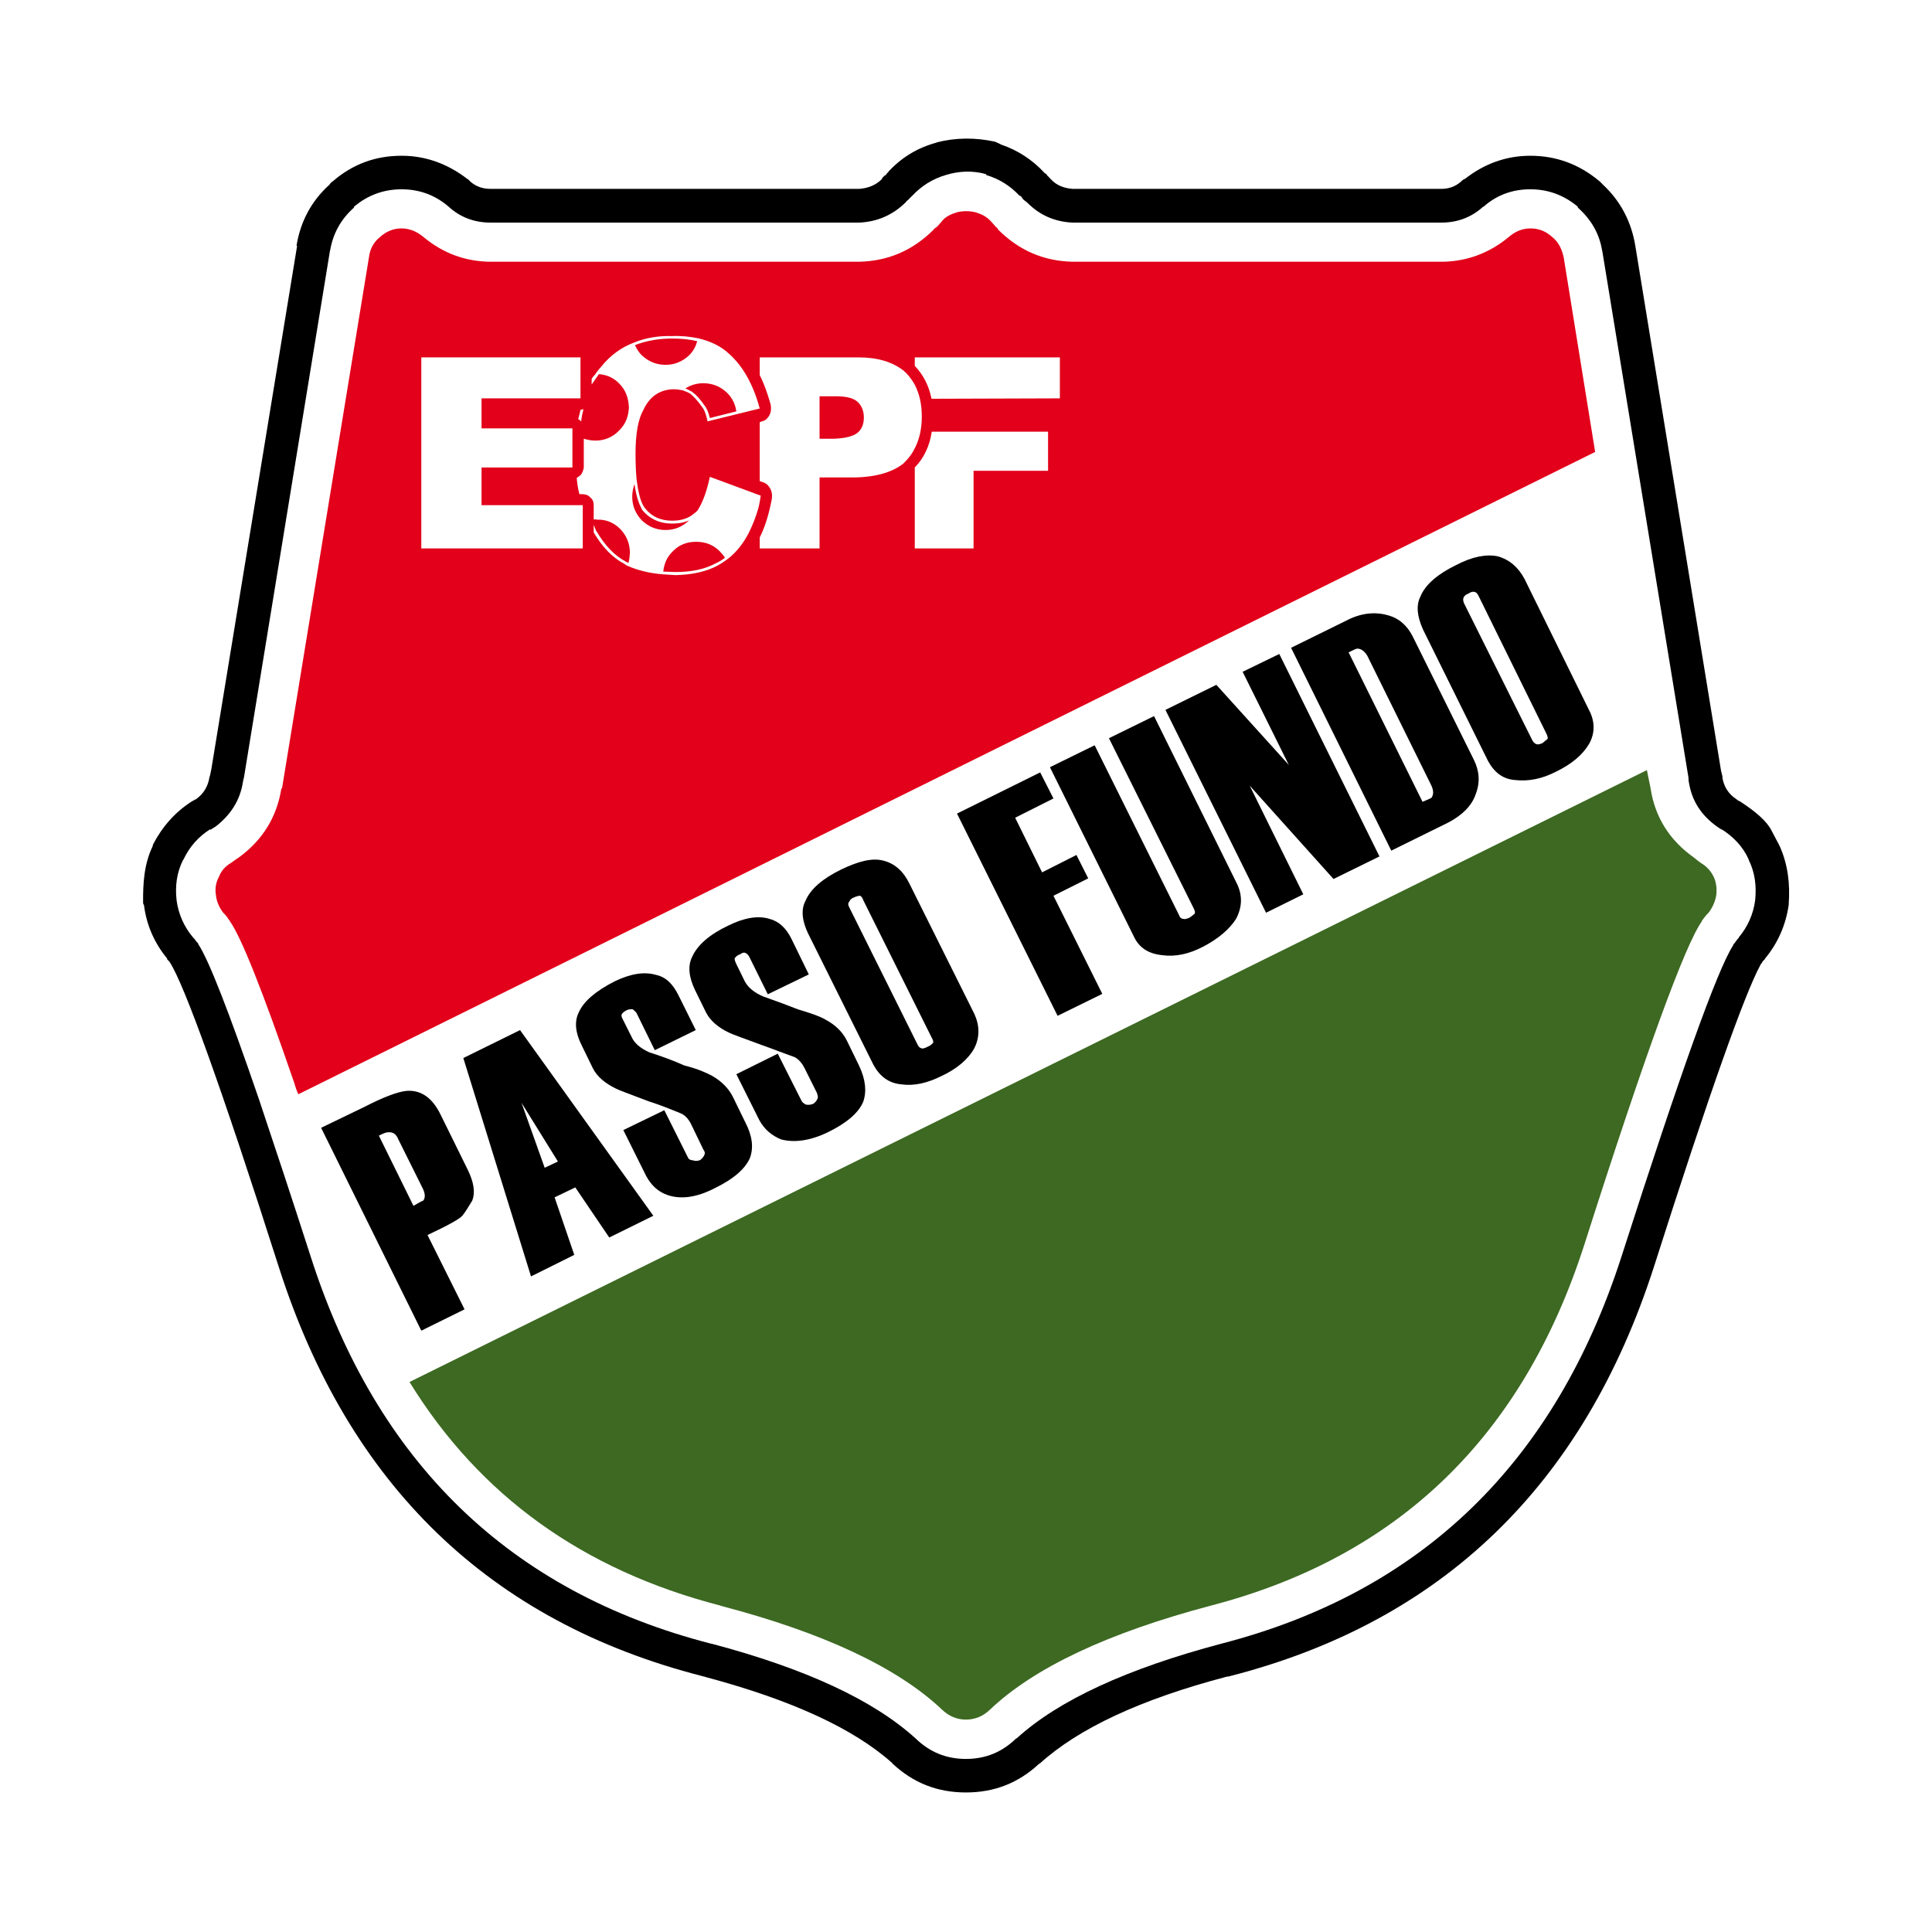 <?xml version="1.0" encoding="utf-8"?>
<!-- Generator: Adobe Illustrator 12.0.0, SVG Export Plug-In . SVG Version: 6.00 Build 51448)  -->
<!DOCTYPE svg PUBLIC "-//W3C//DTD SVG 1.1//EN" "http://www.w3.org/Graphics/SVG/1.1/DTD/svg11.dtd">
<svg  version="1.1" id="Calque_1" xmlns:x="http://ns.adobe.com/Extensibility/1.0/" xmlns:i="http://ns.adobe.com/AdobeIllustrator/10.0/" xmlns:graph="http://ns.adobe.com/Graphs/1.0/"
	 xmlns="http://www.w3.org/2000/svg" xmlns:xlink="http://www.w3.org/1999/xlink" xmlns:a="http://ns.adobe.com/AdobeSVGViewerExtensions/3.0/"
	 width="192.756" height="192.756" viewBox="0 0 192.756 192.756"
	 style="overflow:visible;enable-background:new 0 0 192.756 192.756;" xml:space="preserve">
<g>
	<polygon style="fill-rule:evenodd;clip-rule:evenodd;fill:#FFFFFF;" points="0,0 192.756,0 192.756,192.756 0,192.756 0,0 	"/>
	<path style="fill-rule:evenodd;clip-rule:evenodd;" d="M14.255,178.927L14.255,178.927L14.255,178.927L14.255,178.927z
		 M171.828,77.495l0.041,0.042c-0.041-0.186-0.124-0.455-0.164-0.661l-8.55-52.352c-0.394-2.396-1.466-4.461-3.242-6.113
		c-0.104-0.104-0.207-0.228-0.332-0.331c-2.023-1.693-4.315-2.54-6.896-2.54h-0.021c-2.396,0-4.584,0.805-6.484,2.292
		c-0.166,0.062-0.311,0.165-0.414,0.289c-0.598,0.517-1.26,0.723-1.981,0.723h-36.761c-0.847-0.062-1.589-0.331-2.168-0.95
		c-0.187-0.186-0.29-0.331-0.434-0.434h0.021l-0.021-0.083c-0.083-0.042-0.124-0.042-0.187-0.103c0,0,0,0-0.041-0.042
		c-1.177-1.28-2.663-2.251-4.316-2.809c-0.185-0.103-0.413-0.207-0.618-0.289c-1.942-0.422-3.904-0.422-5.845,0.083h0.062
		c-1.942,0.517-3.573,1.508-4.936,3.016l0.124-0.083c-0.041,0.083-0.124,0.083-0.145,0.124c-0.082,0.062-0.082,0.103-0.124,0.186
		c-0.062,0.02-0.103,0.02-0.186,0.103c-0.042,0.042-0.145,0.145-0.207,0.228l0.062-0.083c-0.062,0.083-0.062,0.124-0.103,0.186
		c-0.64,0.62-1.404,0.888-2.251,0.95H48.973c-0.785,0-1.446-0.207-2.045-0.723c-0.103-0.124-0.206-0.227-0.33-0.289
		c-1.941-1.487-4.13-2.292-6.525-2.292c-2.644,0-4.895,0.847-6.857,2.54c-0.165,0.103-0.289,0.227-0.33,0.331
		c-1.838,1.652-2.912,3.717-3.304,6.113h0.062l-8.55,52.166c-0.062,0.289-0.104,0.578-0.187,0.847v-0.042
		c-0.145,0.95-0.577,1.693-1.363,2.251c-0.145,0.042-0.247,0.145-0.371,0.186c-1.714,1.094-2.974,2.54-3.903,4.316v0.062
		c-0.041,0.041-0.041,0.041-0.041,0.124c-0.847,1.755-0.973,3.676-0.95,5.638c0,0.021,0,0.145,0.083,0.207
		c0.249,2.002,1.033,3.8,2.313,5.349v0.083c0.104,0.104,0.228,0.207,0.29,0.331c1.446,2.271,5.101,12.349,10.842,30.338
		c6.959,21.786,21.044,35.417,42.273,40.849c0.083,0.041,0.228,0.041,0.373,0.103c8.55,2.293,14.703,5.122,18.544,8.55l0.062,0.083
		c2.065,1.921,4.461,2.869,7.311,2.869c2.85,0,5.245-0.948,7.31-2.869h0.041c3.862-3.511,10.058-6.423,18.712-8.694
		c0.081,0,0.185,0,0.268-0.041c21.188-5.432,35.294-19.062,42.315-40.849c5.514-17.307,9.087-27.322,10.635-30.131
		c0-0.062,0.083-0.104,0.124-0.166c0.062-0.165,0.187-0.268,0.289-0.372l0.041-0.083c1.282-1.549,2.065-3.346,2.355-5.349v-0.062
		c0.148-2.065-0.082-3.945-0.889-5.782c-0.062-0.083-0.062-0.083-0.062-0.124c-0.041-0.062-0.268-0.517-0.743-1.404
		c-0.433-0.909-1.508-1.879-3.2-2.974c-0.146-0.042-0.27-0.145-0.311-0.186C172.406,79.188,171.973,78.445,171.828,77.495
		L171.828,77.495z"/>
	<path style="fill-rule:evenodd;clip-rule:evenodd;fill:#FFFFFF;" d="M171.828,82.803c-0.185-0.104-0.372-0.228-0.517-0.331
		c-1.589-1.136-2.519-2.582-2.809-4.419c-0.04-0.145-0.04-0.31-0.04-0.455l-8.612-52.62v0.062c-0.27-1.734-1.115-3.16-2.437-4.336
		v-0.083c-1.404-1.177-2.995-1.735-4.729-1.735h-0.021c-1.734,0-3.325,0.558-4.646,1.735h-0.041c-1.178,1.074-2.583,1.59-4.192,1.59
		h-36.761c-1.797-0.083-3.305-0.744-4.563-2.024c-0.187-0.124-0.288-0.227-0.412-0.331l-0.042-0.082
		c-0.062-0.103-0.166-0.227-0.247-0.248h-0.043c-0.95-1.012-2.064-1.693-3.323-2.065v-0.083c-1.323-0.373-2.686-0.331-4.028,0.083
		c-1.279,0.372-2.396,1.053-3.345,2.065c-0.103,0.104-0.227,0.207-0.33,0.33c-0.083,0.062-0.187,0.186-0.229,0.207
		c-0.062,0.083-0.062,0.083-0.102,0.124c-1.302,1.281-2.85,1.942-4.647,2.024H48.973c-1.632,0-3.036-0.517-4.212-1.59
		c-1.363-1.177-2.954-1.735-4.688-1.735c-1.756,0-3.346,0.558-4.75,1.735v0.083C34,21.88,33.215,23.306,32.927,25.04v-0.062
		l-8.592,52.62c-0.062,0.145-0.062,0.311-0.104,0.455c-0.288,1.838-1.259,3.284-2.726,4.419c-0.186,0.103-0.372,0.227-0.517,0.331
		V82.72c-1.176,0.744-2.065,1.735-2.684,3.036l-0.041,0.042c-0.641,1.281-0.806,2.644-0.641,4.048
		c0.187,1.363,0.744,2.622,1.632,3.676l0.042,0.041c0.185,0.186,0.289,0.414,0.475,0.558v0.062
		c1.032,1.528,3.056,6.712,6.071,15.509c1.445,4.316,3.18,9.542,5.142,15.634c6.587,20.589,19.887,33.497,39.94,38.659l0.123,0.041
		l-0.083-0.041c9.438,2.499,16.17,5.639,20.383,9.459c1.405,1.362,3.057,2.045,5.019,2.045c1.982,0,3.613-0.683,5.018-2.045h0.041
		c4.192-3.82,11.029-6.96,20.445-9.459c19.991-5.162,33.291-18.07,39.92-38.659c5.823-18.152,9.52-28.52,11.131-31.019l0.041-0.124
		l0.083-0.062c0.103-0.145,0.247-0.372,0.434-0.558v-0.041c0.888-1.054,1.446-2.313,1.631-3.676c0.145-1.405,0-2.768-0.639-4.048
		v-0.042c-0.579-1.301-1.55-2.292-2.728-3.036L171.828,82.803L171.828,82.803z"/>
	<path style="fill-rule:evenodd;clip-rule:evenodd;" d="M58.06,104.342c-0.662-1.28-0.765-2.416-0.331-3.304
		c0.516-1.178,1.735-2.169,3.573-3.12c1.631-0.783,2.953-0.99,4.13-0.659c0.971,0.205,1.673,0.867,2.251,2.023l1.735,3.49
		l-4.09,2.004l-1.837-3.738c-0.186-0.207-0.31-0.332-0.413-0.352c-0.227,0-0.372,0.02-0.558,0.104
		c-0.206,0.104-0.372,0.228-0.475,0.372c-0.062,0.102-0.062,0.288,0.103,0.558l0.888,1.775c0.269,0.6,0.888,1.115,1.776,1.508
		c1.177,0.372,2.355,0.806,3.469,1.301c1.405,0.352,2.272,0.765,2.768,1.033c0.909,0.516,1.653,1.239,2.086,2.127l1.218,2.498
		c0.703,1.343,0.848,2.521,0.475,3.552c-0.475,1.096-1.61,2.107-3.572,3.058c-1.735,0.888-3.304,1.115-4.646,0.661
		c-0.95-0.331-1.612-0.95-2.128-1.88l-2.292-4.605l4.089-1.983l2.333,4.668c0.062,0.187,0.207,0.311,0.517,0.331
		c0.207,0.082,0.434,0.082,0.723-0.021c0.227-0.187,0.372-0.352,0.455-0.6c0.041-0.103,0-0.27-0.145-0.475l-1.156-2.396
		c-0.29-0.641-0.703-1.032-1.053-1.177c-1.012-0.413-2.066-0.849-3.243-1.219c-1.961-0.743-3.077-1.157-3.243-1.26
		c-1.156-0.558-1.878-1.219-2.292-1.982L58.06,104.342L58.06,104.342z"/>
	<path style="fill-rule:evenodd;clip-rule:evenodd;" d="M73.321,95.586c-0.062,0.124,0,0.269,0.123,0.558l0.868,1.774
		c0.331,0.621,0.971,1.138,1.858,1.509c1.177,0.412,2.355,0.847,3.449,1.279c1.404,0.414,2.292,0.744,2.727,1.014
		c0.97,0.516,1.714,1.218,2.147,2.106l1.218,2.498c0.661,1.405,0.765,2.581,0.414,3.594c-0.455,1.095-1.631,2.127-3.552,3.057
		c-1.755,0.847-3.346,1.052-4.646,0.702c-0.909-0.372-1.652-0.971-2.169-1.921l-2.292-4.584l4.131-2.045l2.354,4.666
		c0.083,0.187,0.227,0.29,0.455,0.413c0.227,0.041,0.434,0.041,0.743-0.083c0.207-0.144,0.351-0.33,0.434-0.557
		c0.042-0.103,0-0.29-0.083-0.536l-1.197-2.396c-0.269-0.559-0.641-0.971-1.012-1.157c-0.992-0.351-2.128-0.805-3.305-1.218
		c-1.962-0.723-2.995-1.096-3.18-1.198c-1.177-0.537-1.941-1.239-2.354-2.023l-1.116-2.272c-0.62-1.302-0.723-2.395-0.29-3.283
		c0.517-1.177,1.735-2.251,3.615-3.139c1.549-0.764,2.953-1.033,4.13-0.661c0.888,0.227,1.632,0.888,2.169,1.982l1.734,3.553
		L76.604,99.2l-1.838-3.718c-0.123-0.227-0.227-0.331-0.413-0.413c-0.144-0.062-0.33,0-0.475,0.124
		C73.589,95.297,73.444,95.4,73.321,95.586L73.321,95.586z"/>
	<polygon style="fill-rule:evenodd;clip-rule:evenodd;" points="116.276,70.825 121.355,68.326 128.585,76.318 123.979,67.025 
		127.635,65.249 137.63,85.446 133.044,87.697 124.681,78.383 130.03,89.225 126.312,91.063 116.276,70.825 	"/>
	<path style="fill-rule:evenodd;clip-rule:evenodd;" d="M104.752,76.545l4.462-2.189l8.425,16.955
		c0.083,0.269,0.269,0.372,0.455,0.372c0.103,0.041,0.246,0,0.537-0.104c0.226-0.124,0.371-0.269,0.558-0.413
		c0.081-0.186,0-0.331-0.104-0.558l-8.446-16.955l4.501-2.209l8.262,16.707c0.577,1.177,0.537,2.354-0.083,3.531
		c-0.662,1.033-1.776,1.982-3.283,2.768c-1.425,0.743-2.788,1.032-4.089,0.847c-1.404-0.145-2.314-0.764-2.831-1.879L104.752,76.545
		L104.752,76.545z"/>
	<polygon style="fill-rule:evenodd;clip-rule:evenodd;" points="103.781,77.062 105.103,79.663 101.282,81.584 103.968,87.036 
		107.396,85.301 108.572,87.635 105.103,89.37 109.977,99.158 105.516,101.348 95.48,81.171 103.781,77.062 	"/>
	<path style="fill-rule:evenodd;clip-rule:evenodd;" d="M40.485,108.845c1.445-0.145,2.622,0.619,3.469,2.353l2.726,5.535
		c0.62,1.281,0.743,2.272,0.434,3.057c-0.392,0.661-0.723,1.178-0.992,1.508c-0.289,0.33-1.404,0.95-3.469,1.921l3.696,7.414
		l-4.315,2.127l-9.996-20.239l4.316-2.085C38.234,109.464,39.639,108.947,40.485,108.845L40.485,108.845z M42.219,119.789
		c0.228-0.269,0.228-0.701-0.082-1.301l-2.396-4.812c-0.206-0.517-0.537-0.744-0.95-0.702c-0.144-0.042-0.475,0.062-0.991,0.33
		l3.449,7.001C41.765,120.017,42.034,119.852,42.219,119.789L42.219,119.789z"/>
	<path style="fill-rule:evenodd;clip-rule:evenodd;" d="M46.226,105.56l5.659-2.787l13.299,18.524l-4.399,2.169l-3.387-4.998
		l-2.065,0.991l1.962,5.741l-4.316,2.147L46.226,105.56L46.226,105.56z M54.342,116.506l1.322-0.621l-3.635-5.863L54.342,116.506
		L54.342,116.506z"/>
	<path style="fill-rule:evenodd;clip-rule:evenodd;" d="M80.631,93.149c-0.599-1.239-0.743-2.396-0.268-3.264
		c0.475-1.176,1.734-2.25,3.572-3.138c1.673-0.806,3.057-1.177,4.171-0.888c1.178,0.289,2.024,1.074,2.623,2.292l6.485,13.011
		c0.537,1.177,0.537,2.333,0,3.407c-0.599,1.095-1.735,2.065-3.242,2.768c-1.446,0.723-2.768,1.032-4.069,0.847
		c-1.239-0.124-2.127-0.785-2.768-1.962L80.631,93.149L80.631,93.149z M86.145,89.845c-0.103-0.29-0.206-0.414-0.33-0.476
		c-0.145,0-0.392,0.062-0.661,0.186c-0.227,0.103-0.331,0.207-0.413,0.392c-0.144,0.145-0.144,0.331,0,0.599l6.794,13.65
		c0.104,0.248,0.249,0.372,0.475,0.413c0.104,0,0.289-0.041,0.517-0.165c0.268-0.104,0.433-0.248,0.558-0.393
		c0.062-0.124,0-0.31-0.125-0.516L86.145,89.845L86.145,89.845z"/>
	<path style="fill-rule:evenodd;clip-rule:evenodd;" d="M158.549,74.211c-0.66,1.115-1.755,2.024-3.283,2.768
		c-1.425,0.744-2.788,0.991-4.089,0.846c-1.218-0.083-2.086-0.744-2.726-1.92l-6.485-13.114c-0.577-1.3-0.702-2.395-0.247-3.283
		c0.475-1.177,1.734-2.25,3.573-3.139c1.609-0.847,3.014-1.095,4.13-0.868c1.177,0.33,2.064,1.095,2.685,2.271l6.402,13.011
		C159.147,71.96,159.147,73.138,158.549,74.211L158.549,74.211z M152.87,73.839c0.124,0.228,0.269,0.372,0.454,0.414
		c0.104,0.041,0.29,0,0.558-0.104c0.207-0.186,0.394-0.31,0.537-0.454c0-0.104-0.021-0.29-0.144-0.516l-6.773-13.754
		c-0.104-0.207-0.229-0.331-0.332-0.352c-0.227-0.083-0.454,0-0.66,0.145c-0.268,0.104-0.371,0.207-0.454,0.331
		c-0.104,0.186-0.104,0.331,0,0.62L152.87,73.839L152.87,73.839z"/>
	<path style="fill-rule:evenodd;clip-rule:evenodd;" d="M138.477,61.387c1.095,0.29,1.941,1.033,2.499,2.169l6.071,12.246
		c0.557,1.136,0.64,2.251,0.186,3.428c-0.393,1.177-1.363,2.106-2.727,2.829l-5.699,2.809l-9.996-20.238l5.536-2.726
		C135.771,61.16,137.176,61.014,138.477,61.387L138.477,61.387z M135.398,64.712c-0.164,0.021-0.475,0.207-0.847,0.372l7.374,14.911
		c0.515-0.207,0.784-0.331,0.888-0.393c0.228-0.331,0.228-0.702,0-1.219l-6.403-12.969
		C136.102,64.918,135.771,64.712,135.398,64.712L135.398,64.712z"/>
	<path style="fill-rule:evenodd;clip-rule:evenodd;fill:#E2001A;" d="M40.072,22.789c-0.847,0-1.549,0.31-2.169,0.867
		c-0.619,0.496-0.992,1.178-1.094,2.024l-8.674,52.992h-0.062c-0.454,2.85-1.879,5.163-4.274,6.897
		c-0.31,0.186-0.516,0.372-0.743,0.516c-0.558,0.331-0.971,0.764-1.219,1.405c-0.289,0.536-0.413,1.177-0.289,1.837
		c0.062,0.62,0.33,1.219,0.723,1.735c0.228,0.206,0.455,0.516,0.599,0.763c0.062,0,0.062,0,0.062,0.083
		c1.115,1.549,3.263,6.918,6.423,16.129c0.103,0.35,0.227,0.764,0.413,1.136l129.38-64.082L156.01,25.68
		c-0.187-0.846-0.517-1.528-1.137-2.024c-0.598-0.557-1.321-0.867-2.188-0.867c-0.805,0-1.528,0.31-2.169,0.867
		c-1.941,1.612-4.233,2.458-6.731,2.458h-36.761c-2.912-0.062-5.368-1.137-7.435-3.201c-0.041-0.124-0.145-0.228-0.228-0.269
		c-0.144-0.186-0.31-0.331-0.454-0.516c-0.454-0.517-0.971-0.764-1.59-0.95c-0.599-0.145-1.219-0.145-1.838,0
		c-0.599,0.186-1.177,0.434-1.549,0.95c-0.186,0.186-0.33,0.412-0.517,0.557c-0.103,0.083-0.227,0.104-0.268,0.228
		c-2.065,2.064-4.523,3.139-7.435,3.201H49.035c-2.583,0-4.833-0.847-6.774-2.458C41.601,23.099,40.856,22.789,40.072,22.789
		L40.072,22.789z"/>
	<path style="fill-rule:evenodd;clip-rule:evenodd;fill:#3D6922;" d="M164.683,78.672l-0.372-1.838L40.856,137.881
		c7.001,11.358,17.327,18.771,30.999,22.303l0.103,0.041c10.243,2.686,17.616,6.155,22.076,10.389
		c0.661,0.619,1.446,0.95,2.334,0.95c0.909,0,1.693-0.331,2.354-0.95c4.438-4.233,11.812-7.703,22.116-10.43
		c18.691-4.874,31.081-16.872,37.235-36.016c6.112-19.165,10.058-29.945,11.73-32.258c0-0.083,0-0.083,0.021-0.083
		c0.185-0.248,0.413-0.557,0.639-0.763c0.393-0.517,0.662-1.116,0.766-1.735c0.081-0.661,0-1.301-0.249-1.837
		c-0.309-0.641-0.742-1.074-1.301-1.405c-0.207-0.145-0.434-0.331-0.661-0.516C166.563,83.835,165.117,81.522,164.683,78.672
		L164.683,78.672z"/>
	<path style="fill-rule:evenodd;clip-rule:evenodd;fill:#FFFFFF;" d="M90.173,36.998c-1.116-0.888-2.624-1.342-4.502-1.342h-9.872
		v1.776c0.434,0.847,0.765,1.796,1.074,2.871c0.062,0.269,0.062,0.517,0.021,0.785c-0.062,0.207-0.145,0.434-0.33,0.62
		c-0.145,0.186-0.331,0.289-0.558,0.33l-0.207,0.083v5.885l0.434,0.145c0.289,0.124,0.475,0.331,0.64,0.641
		c0.145,0.289,0.166,0.578,0.145,0.909c-0.269,1.487-0.661,2.809-1.219,3.923v1.095h5.969v-7.083h3.201
		c2.292,0,4.026-0.475,5.204-1.425c0.042-0.042,0.062-0.083,0.103-0.124c0.414-0.392,0.743-0.847,0.991-1.363
		c0.455-0.867,0.702-1.941,0.702-3.159c0-1.26-0.247-2.293-0.702-3.181c-0.248-0.434-0.516-0.805-0.868-1.177
		C90.316,37.142,90.234,37.06,90.173,36.998L90.173,36.998z M85.67,40.199c0.331,0.372,0.517,0.846,0.517,1.466
		c0,0.661-0.227,1.177-0.62,1.508c-0.475,0.371-1.26,0.558-2.354,0.599h-1.446v-4.234h1.651
		C84.535,39.538,85.257,39.744,85.67,40.199L85.67,40.199z"/>
	<path style="fill-rule:evenodd;clip-rule:evenodd;fill:#FFFFFF;" d="M91.267,35.655v0.847c0.847,0.887,1.405,1.962,1.672,3.283
		l12.804-0.041v-4.089H91.267L91.267,35.655z"/>
	<path style="fill-rule:evenodd;clip-rule:evenodd;fill:#FFFFFF;" d="M91.267,46.642v8.075h5.865v-7.744h7.434v-3.904H92.96
		C92.754,44.514,92.155,45.733,91.267,46.642L91.267,46.642z"/>
	<polygon style="fill-rule:evenodd;clip-rule:evenodd;fill:#FFFFFF;" points="48.043,42.739 48.043,39.744 57.915,39.744 
		57.915,35.655 42.034,35.655 42.034,54.716 58.142,54.716 58.142,50.4 48.043,50.4 48.043,46.642 57.11,46.642 57.11,42.739 
		48.043,42.739 	"/>
	<path style="fill-rule:evenodd;clip-rule:evenodd;fill:#FFFFFF;" d="M59.98,36.584c-0.187,0.227-0.392,0.434-0.578,0.744
		c-0.125,0.145-0.269,0.289-0.372,0.475v0.558l0.722-1.032c0.785,0.061,1.445,0.351,2.003,0.908c0.661,0.661,0.95,1.446,0.992,2.396
		c-0.042,0.93-0.331,1.694-0.992,2.334c-0.64,0.661-1.446,0.991-2.333,0.991c-0.434,0-0.847-0.082-1.178-0.185v2.87
		c-0.042,0.289-0.145,0.558-0.331,0.785c-0.042,0-0.062,0.02-0.104,0.062c-0.082,0.083-0.185,0.124-0.268,0.185
		c0.042,0.557,0.124,1.116,0.268,1.632h0.331c0.289,0,0.557,0.103,0.764,0.331c0.227,0.186,0.33,0.434,0.33,0.764v1.445
		c0.083-0.042,0.187-0.042,0.31,0c0.888-0.042,1.693,0.289,2.313,0.909c0.661,0.681,0.971,1.446,0.991,2.396
		c-0.021,0.351-0.062,0.681-0.145,1.012c-0.104-0.042-0.186-0.083-0.289-0.145c-1.115-0.599-2.065-1.591-2.912-3.037v0.042
		l-0.269-0.661v0.764c0.888,1.487,1.879,2.52,3.078,3.139c0.062,0.083,0.165,0.104,0.289,0.186c0.991,0.434,2.169,0.744,3.532,0.847
		c0.413,0.042,0.805,0.042,1.259,0.083c1.693-0.041,3.098-0.351,4.234-0.971c0.269-0.145,0.558-0.331,0.805-0.516
		c0.744-0.517,1.404-1.26,1.962-2.168c0.083-0.145,0.187-0.331,0.29-0.516c0.372-0.744,0.702-1.549,0.971-2.479
		c0.103-0.392,0.185-0.847,0.248-1.28l-5.08-1.879c-0.29,1.404-0.703,2.54-1.219,3.345c-0.102,0.124-0.226,0.227-0.372,0.331
		c-0.557,0.475-1.28,0.702-2.167,0.702c-1.178,0-2.107-0.434-2.768-1.322c-0.414-0.599-0.62-1.549-0.785-2.809
		c-0.062-0.722-0.104-1.569-0.104-2.54c0-2.024,0.269-3.49,0.786-4.378c0.619-1.363,1.651-2.024,2.974-2.066
		c0.331,0,0.619,0.042,0.929,0.104c0.248,0.083,0.516,0.186,0.764,0.33c0.413,0.331,0.826,0.827,1.177,1.322
		c0.227,0.269,0.414,0.744,0.558,1.446l5.204-1.28c-0.661-2.438-1.693-4.254-3.097-5.493c-0.806-0.744-1.817-1.219-3.016-1.508
		c-0.826-0.166-1.672-0.268-2.622-0.227c-1.405-0.041-2.686,0.186-3.841,0.661C61.983,34.664,60.868,35.469,59.98,36.584
		L59.98,36.584z M69.562,34.043c-0.144,0.517-0.393,0.992-0.806,1.405c-0.66,0.62-1.445,0.95-2.354,0.95
		c-0.93,0-1.693-0.33-2.375-0.95c-0.33-0.331-0.516-0.682-0.681-1.012c1.094-0.434,2.354-0.661,3.717-0.661
		C67.972,33.776,68.819,33.858,69.562,34.043L69.562,34.043z M70.822,41.706c-0.145-0.599-0.331-1.032-0.558-1.28
		c-0.371-0.558-0.763-1.012-1.259-1.363l0,0c-0.207-0.124-0.434-0.228-0.62-0.31c0.516-0.331,1.116-0.517,1.776-0.517
		c0.95,0,1.735,0.331,2.395,0.97c0.517,0.517,0.806,1.137,0.909,1.838L70.822,41.706L70.822,41.706z M63.078,49.554
		c0-0.434,0.083-0.848,0.228-1.26c0.144,1.074,0.392,1.9,0.722,2.478v0.042c0.744,0.95,1.776,1.425,3.037,1.425
		c0.66,0,1.217-0.104,1.692-0.33c-0.66,0.64-1.445,0.97-2.354,0.97c-0.93,0-1.693-0.331-2.375-0.97
		C63.408,51.247,63.078,50.483,63.078,49.554L63.078,49.554z M67.125,55.005c0.64-0.661,1.404-0.95,2.333-0.95
		c0.909,0,1.693,0.289,2.354,0.95c0.186,0.186,0.372,0.413,0.517,0.64c-0.249,0.207-0.558,0.372-0.806,0.517h-0.042
		c-1.114,0.62-2.437,0.909-4.089,0.909c-0.413,0-0.846-0.042-1.218-0.042C66.258,56.224,66.547,55.563,67.125,55.005L67.125,55.005z
		"/>
	<path style="fill-rule:evenodd;clip-rule:evenodd;fill:#FFFFFF;" d="M58.204,40.818c-0.103,0.041-0.165,0.041-0.289,0.083l0,0
		c-0.062,0.289-0.145,0.619-0.228,0.908c0.083,0.042,0.165,0.124,0.228,0.166c0,0.021,0.042,0.062,0.083,0.062v-0.145
		c0.042-0.33,0.103-0.619,0.186-0.929C58.183,40.942,58.183,40.901,58.204,40.818L58.204,40.818z"/>
</g>
</svg>
